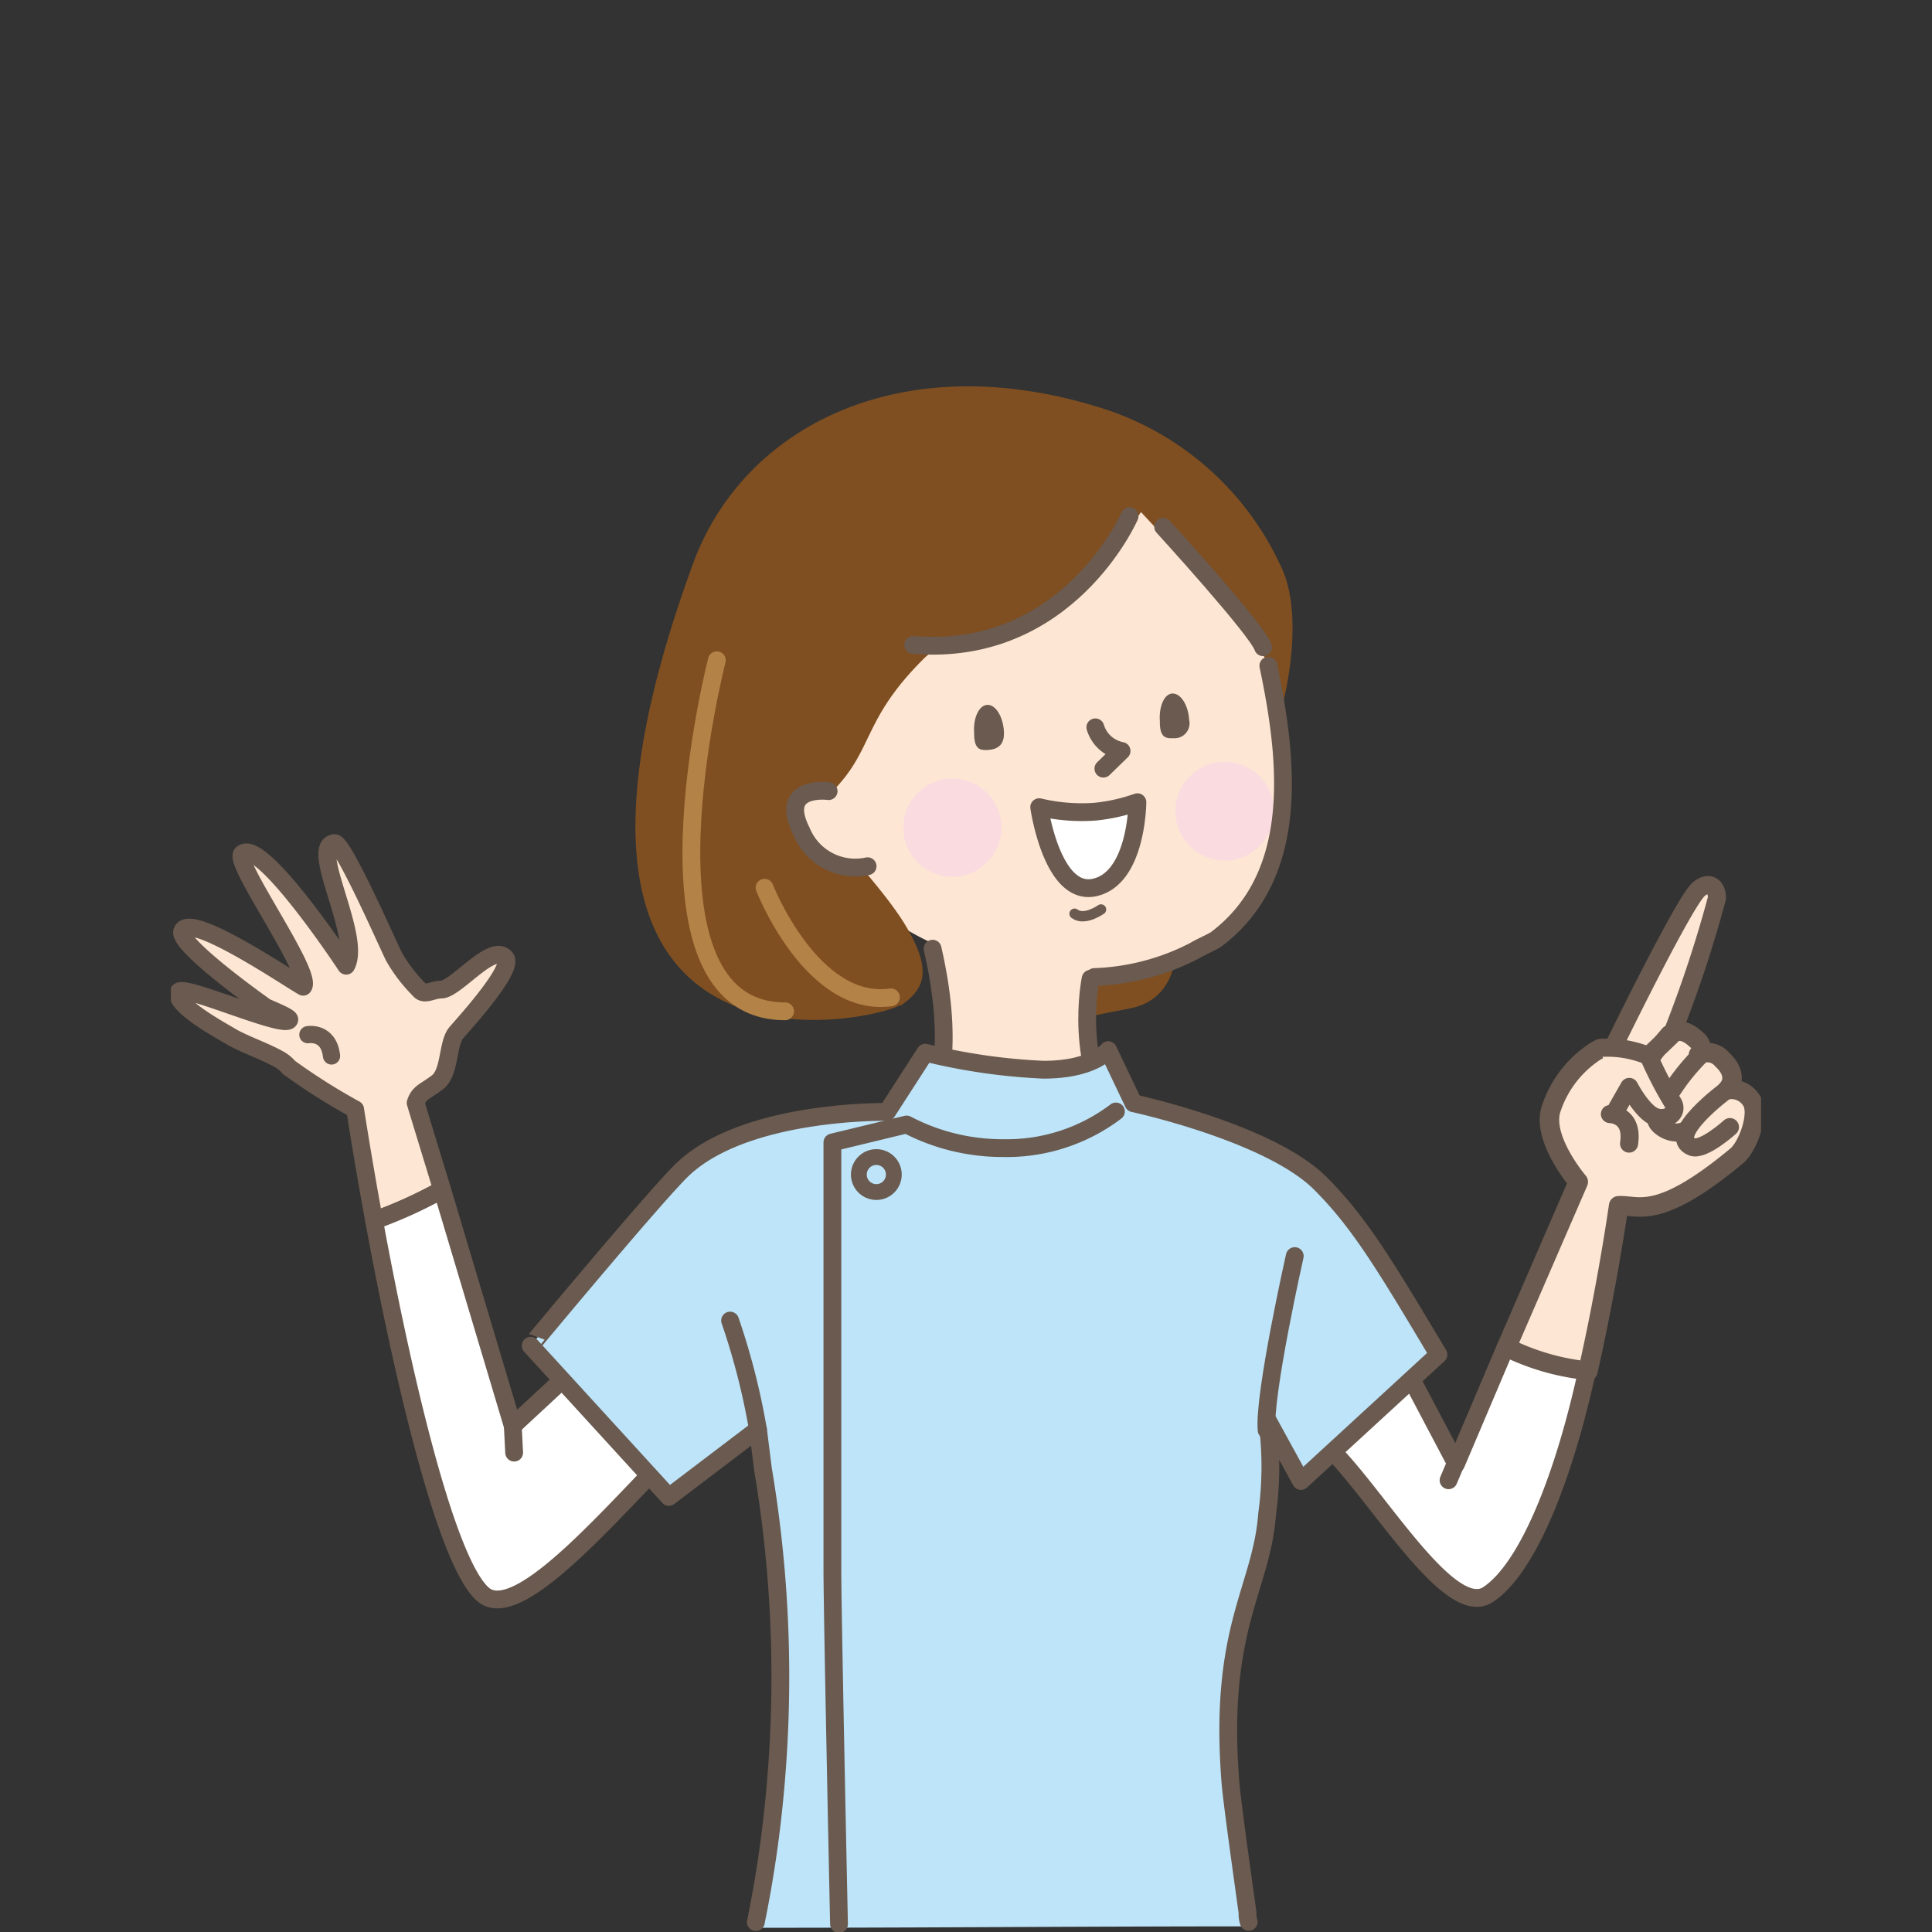 <svg xmlns="http://www.w3.org/2000/svg" xmlns:xlink="http://www.w3.org/1999/xlink" width="120" height="120" viewBox="0 0 120 120">
  <rect x="0" y="0" width="120" height="120" fill="#333333" stroke="none"/>
  <defs>
    <clipPath id="clip-path">
      <rect id="長方形_505" data-name="長方形 505" width="120" height="120" transform="translate(4593 -3877)" fill="#fff"/>
    </clipPath>
    <clipPath id="clip-path-2">
      <rect id="長方形_536" data-name="長方形 536" width="98.773" height="96" fill="none"/>
    </clipPath>
    <clipPath id="clip-path-3">
      <rect id="長方形_533" data-name="長方形 533" width="6.149" height="6.149" fill="none"/>
    </clipPath>
  </defs>
  <g id="マスクグループ_23" data-name="マスクグループ 23" transform="translate(-4593 3877)" clip-path="url(#clip-path)">
    <g id="provision02" transform="translate(4592.497 -3875.804)">
      <g id="レイヤー_2" data-name="レイヤー 2" transform="translate(11.116 22.804)">
        <g id="レイヤー_1" data-name="レイヤー 1">
          <g id="グループ_905" data-name="グループ 905" clip-path="url(#clip-path-2)">
            <path id="パス_7912" data-name="パス 7912" d="M111.717,49.638l-2.788-2.084s4.3-8.8,5.224-9.656c.572-.5,1.145-.279,1.145.543s-3.581,11.2-3.581,11.2" transform="translate(-19.268 -6.657)" fill="#fde6d3"/>
            <path id="パス_7913" data-name="パス 7913" d="M112.627,46.571a76.748,76.748,0,0,0,2.671-8.13c0-.822-.572-1.042-1.145-.543-.924.836-5.224,9.656-5.224,9.656" transform="translate(-19.268 -6.657)" fill="none" stroke="#6a5a4f" stroke-linecap="round" stroke-linejoin="round" stroke-width="1.123"/>
            <path id="パス_7914" data-name="パス 7914" d="M64.867,42.7l8.8-.807s.338,3.581-2.935,4.168-3.243.924-6.031.117.117-3.478.117-3.478" transform="translate(-11.232 -7.411)" fill="#7f4f21"/>
            <path id="パス_7915" data-name="パス 7915" d="M56.725,39.779,67,42.714S65.53,49.362,68.729,53.4s-6.149,9.039-14.674,1.966c0,0,5.18-5.562,2.685-15.643" transform="translate(-9.562 -7.026)" fill="#fde6d3"/>
            <path id="パス_7916" data-name="パス 7916" d="M57.167,36.227a17.829,17.829,0,0,0,14.939,0c8.218-3.654,4.608-17.609,4.608-17.609S75.745,7.626,64.358,6.878s-25.519,22.569-7.19,29.466" transform="translate(-8.551 -1.213)" fill="#fde6d3"/>
            <path id="パス_7917" data-name="パス 7917" d="M51.5,38.417c-1.277.924-25.357,6.677-12.855-27.441C41.772,2.465,51.692-2.7,64.385,1.467a18.343,18.343,0,0,1,10.786,9.758c2,4.212-1.027,12.326-.1,8.8A10.272,10.272,0,0,0,72.9,14.879c-1.908-2.216-6.442-7.073-6.442-7.073a26.927,26.927,0,0,1-6.486,6.574c-2.319,1.467-5.606,1.145-6.97,2.495-4.226,4.182-2.935,5.958-6.5,9.01-.822.7,3.669,4.681,5.474,7.836,1.644,2.862.822,3.83-.455,4.755" transform="translate(-6.201 0.001)" fill="#7f4f21"/>
            <path id="パス_7918" data-name="パス 7918" d="M69.761,25.726a2.113,2.113,0,0,0,1.629,1.467l-1.13,1.1" transform="translate(-12.34 -4.551)" fill="none" stroke="#6a5a4f" stroke-linecap="round" stroke-linejoin="round" stroke-width="1.105"/>
            <path id="パス_7919" data-name="パス 7919" d="M74.877,10.59s5.87,6.427,6.207,7.484" transform="translate(-13.245 -1.873)" fill="none" stroke="#6a5a4f" stroke-linecap="round" stroke-linejoin="round" stroke-width="1.105"/>
            <g id="グループ_901" data-name="グループ 901" transform="translate(45.52 24.359)">
              <g id="グループ_900" data-name="グループ 900" clip-path="url(#clip-path-3)">
                <g id="グループ_899" data-name="グループ 899" transform="translate(-0.015)" clip-path="url(#clip-path-3)">
                  <path id="パス_7920" data-name="パス 7920" d="M55.266,32.529a3.052,3.052,0,1,0,.987-2.135,3.067,3.067,0,0,0-.987,2.135" transform="translate(-55.281 -29.594)" fill="#fadce0"/>
                </g>
              </g>
            </g>
            <g id="グループ_904" data-name="グループ 904" transform="translate(62.396 23.318)">
              <g id="グループ_903" data-name="グループ 903" clip-path="url(#clip-path-3)">
                <g id="グループ_902" data-name="グループ 902" clip-path="url(#clip-path-3)">
                  <path id="パス_7921" data-name="パス 7921" d="M75.8,31.263a3.067,3.067,0,1,0,1-2.136,3.082,3.082,0,0,0-1,2.136" transform="translate(-75.804 -28.328)" fill="#fadce0"/>
                </g>
              </g>
            </g>
            <path id="パス_7922" data-name="パス 7922" d="M49.187,30.534,51.608,35.2A3.61,3.61,0,0,1,47.5,33.029c-1.467-2.935,1.688-2.495,1.688-2.495" transform="translate(-8.333 -5.397)" fill="#fde6d3"/>
            <path id="パス_7923" data-name="パス 7923" d="M49.187,30.535s-3.155-.426-1.688,2.495A3.61,3.61,0,0,0,51.608,35.2" transform="translate(-8.333 -5.397)" fill="none" stroke="#6a5a4f" stroke-linecap="round" stroke-linejoin="round" stroke-width="1.105"/>
            <path id="パス_7924" data-name="パス 7924" d="M60.613,25.808c0,.939.323,1.057.836,1.027s1.071-.22,1.013-1.159S61.934,24,61.42,24.032s-.88.822-.807,1.776" transform="translate(-10.72 -4.251)" fill="#6a5a4f"/>
            <path id="パス_7925" data-name="パス 7925" d="M74.626,24.937c0,.924.323,1.042.822,1.013a.929.929,0,0,0,1-1.13c-.059-.924-.514-1.644-1.027-1.644s-.866.807-.792,1.732" transform="translate(-13.199 -4.1)" fill="#6a5a4f"/>
            <path id="パス_7926" data-name="パス 7926" d="M71.622,31.377A11.226,11.226,0,0,1,69,31.964a11.431,11.431,0,0,1-3.478-.279s.792,5.562,3.434,4.989,2.671-5.3,2.671-5.3" transform="translate(-11.589 -5.55)" fill="#fff"/>
            <path id="パス_7927" data-name="パス 7927" d="M71.622,31.377A11.226,11.226,0,0,1,69,31.964a11.431,11.431,0,0,1-3.478-.279s.792,5.562,3.434,4.989S71.622,31.377,71.622,31.377Z" transform="translate(-11.589 -5.55)" fill="none" stroke="#6a5a4f" stroke-linecap="round" stroke-linejoin="round" stroke-width="1.105"/>
            <path id="パス_7928" data-name="パス 7928" d="M69.835,39.471s-1.027.734-1.644.264" transform="translate(-12.062 -6.982)" fill="none" stroke="#6a5a4f" stroke-linecap="round" stroke-linejoin="round" stroke-width="0.642"/>
            <path id="パス_7929" data-name="パス 7929" d="M69.457,9.788s-3.83,8.8-13.442,8" transform="translate(-9.909 -1.731)" fill="none" stroke="#6a5a4f" stroke-linecap="round" stroke-linejoin="round" stroke-width="1.105"/>
            <path id="パス_7930" data-name="パス 7930" d="M40.86,20.663S35.269,42.469,45.1,42.469" transform="translate(-6.948 -3.655)" fill="none" stroke="#b28247" stroke-linecap="round" stroke-linejoin="round" stroke-width="1.105"/>
            <path id="パス_7931" data-name="パス 7931" d="M44.8,37.831s2.935,7.5,7.851,6.809" transform="translate(-7.925 -6.692)" fill="none" stroke="#b28247" stroke-linecap="round" stroke-linejoin="round" stroke-width="1.105"/>
            <path id="パス_7932" data-name="パス 7932" d="M105.242,58.015s-2.26-2.641-1.7-4.49a6.779,6.779,0,0,1,2.817-3.654c.734-.47,3.258.352,3.258.352l1.35-1.291s.528-.778,1.629.264a.631.631,0,0,1,.117.924,1.189,1.189,0,0,1,1.467.293c1.174,1.1.308,1.878.308,1.878a1.467,1.467,0,0,1,1.467.6c.631.778-.176,2.935-.866,3.507-4.9,4.079-6.1,3.038-7.337,3.1,0,0-.675,4.8-1.908,10.272a14.792,14.792,0,0,1-5.063-1.467Z" transform="translate(-17.827 -8.606)" fill="#fde6d3"/>
            <path id="パス_7933" data-name="パス 7933" d="M105.242,58.015s-2.26-2.641-1.7-4.49a6.779,6.779,0,0,1,2.817-3.654c.734-.47,3.258.352,3.258.352l1.35-1.291s.528-.778,1.629.264a.631.631,0,0,1,.117.924,1.189,1.189,0,0,1,1.467.293c1.174,1.1.308,1.878.308,1.878a1.467,1.467,0,0,1,1.467.6c.631.778-.176,2.935-.866,3.507-4.9,4.079-6.1,3.038-7.337,3.1,0,0-.675,4.8-1.908,10.272a14.792,14.792,0,0,1-5.063-1.467Z" transform="translate(-17.827 -8.606)" fill="none" stroke="#6a5a4f" stroke-linecap="round" stroke-linejoin="round" stroke-width="1.212"/>
            <path id="パス_7934" data-name="パス 7934" d="M92.249,74.182l2.935,5.562,3.067-7.22a14.792,14.792,0,0,0,5.063,1.467c-1.379,6.339-3.61,12.209-6.149,13.882s-7.455-7.22-10.36-9.538Z" transform="translate(-15.355 -12.829)" fill="#fff"/>
            <path id="パス_7935" data-name="パス 7935" d="M92.249,74.182l2.935,5.562,3.067-7.22a14.792,14.792,0,0,0,5.063,1.467c-1.379,6.339-3.61,12.209-6.149,13.882s-7.455-7.22-10.36-9.538Z" transform="translate(-15.355 -12.829)" fill="none" stroke="#6a5a4f" stroke-linecap="round" stroke-linejoin="round" stroke-width="1.105"/>
            <path id="パス_7936" data-name="パス 7936" d="M111.21,53.169a.91.91,0,0,1-.69-1.218,15.511,15.511,0,0,1,2.084-3.067" transform="translate(-19.539 -8.647)" fill="none" stroke="#6a5a4f" stroke-linecap="round" stroke-linejoin="round" stroke-width="1.123"/>
            <path id="パス_7937" data-name="パス 7937" d="M114.742,50.578a13.544,13.544,0,0,0-2.641,3.859c-.117.367,1.013,1.2,1.849.69" transform="translate(-19.828 -8.947)" fill="none" stroke="#6a5a4f" stroke-linecap="round" stroke-linejoin="round" stroke-width="1.123"/>
            <path id="パス_7938" data-name="パス 7938" d="M116.841,53.092s-3.874,2.847-2.142,3.537c.69.264,2.348-1.233,2.348-1.233" transform="translate(-20.21 -9.391)" fill="none" stroke="#6a5a4f" stroke-linecap="round" stroke-linejoin="round" stroke-width="1.123"/>
            <path id="パス_7939" data-name="パス 7939" d="M108.59,54.91s1.467,0,1.189,1.834" transform="translate(-19.208 -9.713)" fill="none" stroke="#6a5a4f" stroke-linecap="round" stroke-linejoin="round" stroke-width="1.123"/>
            <path id="パス_7940" data-name="パス 7940" d="M110.864,50.443a21.572,21.572,0,0,0,1.467,2.847c.44.616-.264,1.218-1.057.939s-1.614-1.864-1.614-1.864L108.9,53.7l-1.057-3.786a6.6,6.6,0,0,1,3.023.5" transform="translate(-19.076 -8.826)" fill="#fde6d3"/>
            <path id="パス_7941" data-name="パス 7941" d="M107.841,49.915a6.6,6.6,0,0,1,3.023.5,23.568,23.568,0,0,0,1.467,2.847c.44.616-.264,1.218-1.057.939s-1.614-1.864-1.614-1.864l-.763,1.335" transform="translate(-19.076 -8.826)" fill="none" stroke="#6a5a4f" stroke-linecap="round" stroke-linejoin="round" stroke-width="1.123"/>
            <line id="線_45" data-name="線 45" x1="0.572" y2="1.35" transform="translate(79.359 66.592)" fill="none" stroke="#6a5a4f" stroke-linecap="round" stroke-linejoin="round" stroke-width="1.105"/>
            <path id="パス_7942" data-name="パス 7942" d="M66.686,44.294S65.5,49.9,68.711,53.935,62.562,62.975,54.037,55.9c0,0,5.4-2.333,2.832-13.471" transform="translate(-9.558 -7.505)" fill="none" stroke="#6a5a4f" stroke-linecap="round" stroke-linejoin="round" stroke-width="1.105"/>
            <path id="パス_7943" data-name="パス 7943" d="M7.435,48.4a2.275,2.275,0,0,0-.572-.484c-.939-.528-1.981-.866-2.935-1.379C3.414,46.216.2,44.513.582,43.706c.249-.514,6.6,2.333,6.868,1.732.088-.161-1.247-.675-1.467-.792-.572-.4-5.474-3.918-5.18-4.71.47-1.233,6.589,2.935,7.513,3.448.631-.807-4.4-7.777-3.786-8.262,1.13-.924,5.738,5.87,6.457,6.956.983-1.8-2.348-7.455-.719-7.616.543,0,3.2,6.061,3.683,7.044a9.494,9.494,0,0,0,1.57,2.054c.308.411.807,0,1.365,0,.91,0,3.17-2.935,3.991-1.966.572.675-2.7,4.226-3.067,4.666-.543.675-.367,2.451-1.145,3.052S15.52,49.928,15.3,50.6l1.644,5.386A28.294,28.294,0,0,1,12.717,57.9c-.734-4.006-1.174-6.9-1.174-6.9a38.725,38.725,0,0,1-4.109-2.6" transform="translate(-0.097 -6.096)" fill="#fde6d3"/>
            <path id="パス_7944" data-name="パス 7944" d="M7.435,48.4a2.275,2.275,0,0,0-.572-.484c-.939-.528-1.981-.866-2.935-1.379C3.414,46.216.2,44.513.582,43.706c.249-.514,6.6,2.333,6.868,1.732.088-.161-1.247-.675-1.467-.792-.572-.4-5.474-3.918-5.18-4.71.47-1.233,6.589,2.935,7.513,3.448.631-.807-4.4-7.777-3.786-8.262,1.13-.924,5.738,5.87,6.457,6.956.983-1.8-2.348-7.455-.719-7.616.543,0,3.2,6.061,3.683,7.044a9.494,9.494,0,0,0,1.57,2.054c.308.411.807,0,1.365,0,.91,0,3.17-2.935,3.991-1.966.572.675-2.7,4.226-3.067,4.666-.543.675-.367,2.451-1.145,3.052S15.52,49.928,15.3,50.6l1.644,5.386A28.294,28.294,0,0,1,12.717,57.9c-.734-4.006-1.174-6.9-1.174-6.9a38.725,38.725,0,0,1-4.109-2.6Z" transform="translate(-0.097 -6.096)" fill="none" stroke="#6a5a4f" stroke-linecap="round" stroke-linejoin="round" stroke-width="1.105"/>
            <path id="パス_7945" data-name="パス 7945" d="M23.946,75.289,29.4,70.227l6.134,5.063C31.635,78.723,24.548,87.88,22.1,85.752s-5.268-15.041-6.765-23.215a28.293,28.293,0,0,0,4.226-1.922Z" transform="translate(-2.712 -10.722)" fill="#fff"/>
            <path id="パス_7946" data-name="パス 7946" d="M23.946,75.289,29.4,70.227l6.134,5.063C31.635,78.723,24.548,87.88,22.1,85.752s-5.268-15.041-6.765-23.215a28.293,28.293,0,0,0,4.226-1.922Z" transform="translate(-2.712 -10.722)" fill="none" stroke="#6a5a4f" stroke-linecap="round" stroke-linejoin="round" stroke-width="1.105"/>
            <path id="パス_7947" data-name="パス 7947" d="M10.34,48.917s1.291-.235,1.467,1.321" transform="translate(-1.829 -8.651)" fill="none" stroke="#6a5a4f" stroke-linecap="round" stroke-linejoin="round" stroke-width="1.07"/>
            <line id="線_46" data-name="線 46" x2="0.088" y2="1.717" transform="translate(21.234 64.509)" fill="none" stroke="#6a5a4f" stroke-linecap="round" stroke-linejoin="round" stroke-width="1.105"/>
            <path id="パス_7948" data-name="パス 7948" d="M42.325,96.2a77.554,77.554,0,0,0-.748-20.075l-.308-2.465-5.532,4.168-8.585-9.392s7.205-8.673,9.23-10.756c3.845-3.933,12.9-3.757,12.9-3.757l2.377-3.683A37.376,37.376,0,0,0,59,51.3c3.111,0,4.021-1.218,4.021-1.218l1.57,3.3s8.452,1.82,11.607,4.975c2.436,2.436,4.006,5.063,7.337,10.639l-8.54,7.851-2.1-3.83a21.586,21.586,0,0,1,0,5.87c-.352,4.71-3.052,7.058-2.275,16.743.132,1.467.851,6.515,1.057,8.027l.132.851c-10.155,0-20.383.088-30.581.088a84.646,84.646,0,0,0,1.13-8.438" transform="translate(-4.803 -8.858)" fill="#bde4f9"/>
            <path id="パス_7949" data-name="パス 7949" d="M41.137,104.242a73.855,73.855,0,0,0,1.189-8.071A77.555,77.555,0,0,0,41.577,76.1l-.308-2.465-5.532,4.2-8.585-9.392S34.357,59.764,36.4,57.68c3.83-3.933,12.884-3.757,12.884-3.757l2.377-3.683A37.376,37.376,0,0,0,59,51.3c3.111,0,4.021-1.218,4.021-1.218l1.57,3.3s8.452,1.82,11.607,4.975c2.436,2.436,4.006,5.063,7.337,10.639l-8.54,7.851-2.1-3.83a21.586,21.586,0,0,1,0,5.87c-.352,4.71-3.052,7.058-2.275,16.743.132,1.467.851,6.515,1.057,8.027a1.538,1.538,0,0,0,.073.572" transform="translate(-4.803 -8.858)" fill="none" stroke="#6a5a4f" stroke-linecap="round" stroke-linejoin="round" stroke-width="1.105"/>
            <path id="パス_7950" data-name="パス 7950" d="M67.528,54.714a11.211,11.211,0,0,1-6.985,2.275,12.825,12.825,0,0,1-6.017-1.467l-4.608,1.115V83.168c0,2.788.411,22.012.411,22.012" transform="translate(-8.83 -9.678)" fill="none" stroke="#6a5a4f" stroke-linecap="round" stroke-linejoin="round" stroke-width="1.105"/>
            <path id="パス_7951" data-name="パス 7951" d="M51.915,59.226a1.086,1.086,0,1,0,1.071-1.071A1.086,1.086,0,0,0,51.915,59.226Z" transform="translate(-9.183 -10.287)" fill="none" stroke="#6a5a4f" stroke-linecap="round" stroke-linejoin="round" stroke-width="0.981"/>
            <path id="パス_7952" data-name="パス 7952" d="M84.429,65.625S82.477,74.3,82.683,76.44" transform="translate(-14.623 -11.608)" fill="none" stroke="#6a5a4f" stroke-linecap="round" stroke-linejoin="round" stroke-width="1.105"/>
            <path id="パス_7953" data-name="パス 7953" d="M42.2,70.492a43.114,43.114,0,0,1,1.732,6.78" transform="translate(-7.465 -12.469)" fill="none" stroke="#6a5a4f" stroke-linecap="round" stroke-linejoin="round" stroke-width="1.105"/>
            <path id="パス_7954" data-name="パス 7954" d="M69.689,40.413A14.572,14.572,0,0,0,75.9,38.785c.382-.235.954-.47,1.335-.7,5.312-3.991,4.476-11.211,3.258-17.008" transform="translate(-12.327 -3.728)" fill="none" stroke="#6a5a4f" stroke-linecap="round" stroke-linejoin="round" stroke-width="1.105"/>
          </g>
        </g>
      </g>
    </g>
  </g>
</svg>
